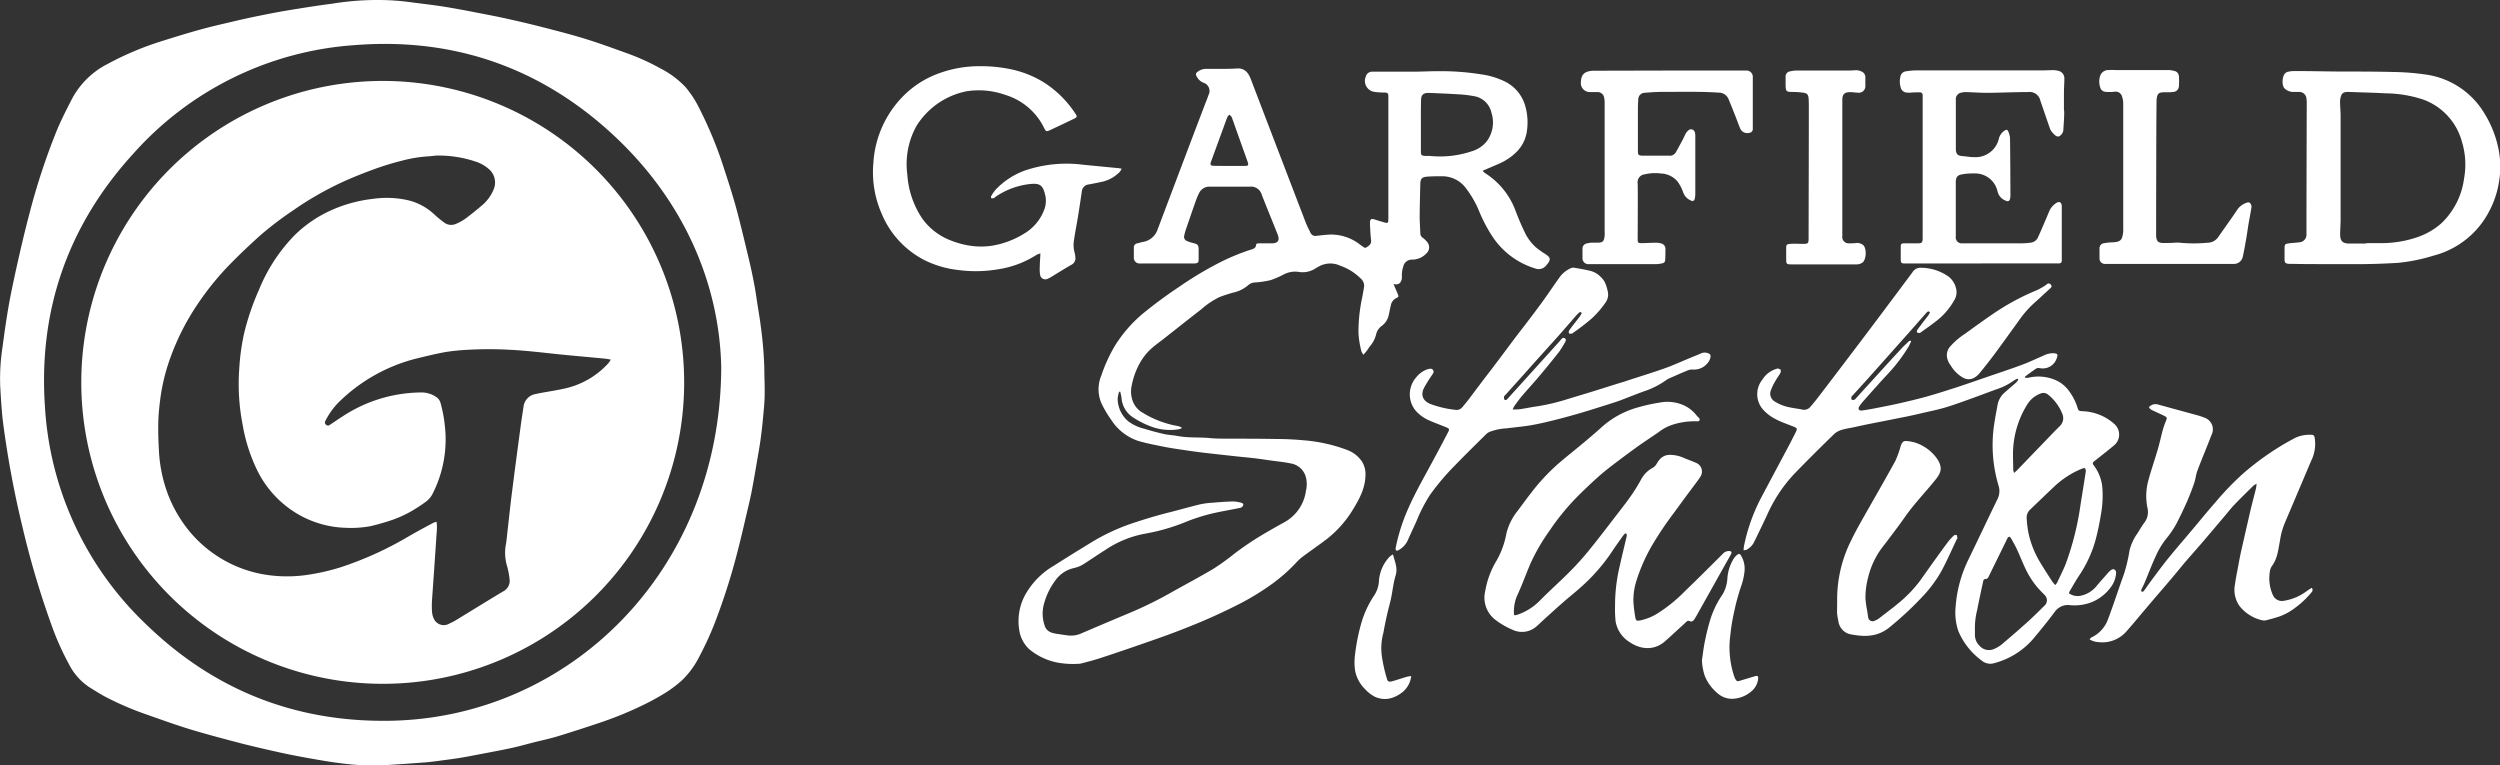<svg id="Layer_1" data-name="Layer 1" xmlns="http://www.w3.org/2000/svg" viewBox="0 0 553.19 169.32"><rect x="0" y="0" width="553.19" height="169.32" fill="#333333" stroke="none"/><defs><style>.cls-1{fill:#fff;}</style></defs><title>garfield-station-1c-wht-horiz</title><path class="cls-1" d="M308.35,62.85l.92,2.15c.27.63.24.71-.38,1a2.18,2.18,0,0,0-1.12,1.54c-.19.75-.32,1.52-.5,2.28a4,4,0,0,1-1.58,2.34A3.14,3.14,0,0,0,304.5,74a6.21,6.21,0,0,1-1.24,2.47c-.31.37-.55.78-.84,1.17s-.42.48-.74.85a3.42,3.42,0,0,1-.43-.75,20.32,20.32,0,0,1-.65-4,35.48,35.48,0,0,1,.81-7.85c.14-.73.27-1.47.39-2.21a2.07,2.07,0,0,0-.65-2,12,12,0,0,0-4.53-2.86,5.21,5.21,0,0,0-4.94.23,7.13,7.13,0,0,0-.62.36,5.15,5.15,0,0,1-3.77.74,5.49,5.49,0,0,0-3.31.62,20.15,20.15,0,0,1-2.8,1.21,20.49,20.49,0,0,1-3.45.52,2.32,2.32,0,0,0-1.53.6,7.39,7.39,0,0,1-3.26,1.63,31.36,31.36,0,0,0-3.08,1,17.72,17.72,0,0,0-4.09,2.75c-2.75,2.12-5.46,4.28-8.19,6.43-1.06.83-2.18,1.6-3.14,2.52a12.91,12.91,0,0,0-2,2.53,16.44,16.44,0,0,0-2,5.25,6.11,6.11,0,0,0,.2,3.52,4.91,4.91,0,0,0,2.16,2.57,22.28,22.28,0,0,0,6.79,2.77c.47.1.94.18,1.4.3a2.92,2.92,0,0,1,.57.33,3.76,3.76,0,0,1-.64.27,12,12,0,0,1-5.51-.35,19.47,19.47,0,0,1-4.68-2.25,5.59,5.59,0,0,1-2.56-4.32c-.07-.46-.18-.91-.28-1.37h-.25a5.93,5.93,0,0,0-.33,1.59,6.65,6.65,0,0,0,2.34,4.95,9.66,9.66,0,0,0,3.55,1.65c1.46.44,2.93.85,4.42,1.18,1,.22,2,.24,3,.43,2.31.45,4.66.23,7,.45,1.34.13,2.69.13,4,.14,3.6,0,7.2,0,10.8.07,2,0,4.08.1,6.1.29a35,35,0,0,1,9.5,2.11,6.83,6.83,0,0,1,3.36,2.6,5.25,5.25,0,0,1,.76,3.09c-.05,2.67-1.24,5-2.57,7.19a24.21,24.21,0,0,1-6.16,7c-1.62,1.23-3.3,2.38-4.93,3.59A10.72,10.72,0,0,0,287,124.3a37.5,37.5,0,0,1-5.43,4.84,57.4,57.4,0,0,1-6.94,4.3,131.05,131.05,0,0,1-12.45,5.6c-2.83,1.14-5.72,2.15-8.6,3.15q-5.13,1.8-10.29,3.49c-1.28.42-2.59.74-3.89,1.09a3.33,3.33,0,0,1-.88.12,18.87,18.87,0,0,1-4.47-.27,13.71,13.71,0,0,1-6.34-3,7.16,7.16,0,0,1-2.1-3.79,12.18,12.18,0,0,1,1.84-9.19,17.07,17.07,0,0,1,5.67-5.42c2.78-1.77,5.58-3.5,8.4-5.22a44.88,44.88,0,0,1,8.43-4c2.94-1,5.91-1.91,8.93-2.66,2.23-.56,4.43-1.2,6.66-1.74a18,18,0,0,1,2.74-.36c1.52-.13,3-.24,4.57-.28a7.67,7.67,0,0,1,1.85.3c.17,0,.42.25.42.38a.9.9,0,0,1-.32.57,1.3,1.3,0,0,1-.58.21c-2.17.44-4.37.8-6.52,1.33a42.91,42.91,0,0,0-4.87,1.56,44.09,44.09,0,0,1-9.28,2.75,23.11,23.11,0,0,0-9,3.65c-1.6,1-3.15,2.08-4.74,3.09a6.73,6.73,0,0,1-2.14.89,6.81,6.81,0,0,0-3.72,2.2,15.21,15.21,0,0,0-2.86,5.45,8.11,8.11,0,0,0,.08,5.13,2.31,2.31,0,0,0,1.45,1.49,8.25,8.25,0,0,0,1.66.35c.71.12,1.42.22,2.13.31a5.57,5.57,0,0,0,2.89-.48q5.2-2.23,10.43-4.42a86.93,86.93,0,0,0,9.36-4.58c3.13-1.77,6.32-3.44,9.41-5.28a50.92,50.92,0,0,0,4.66-3.36A66.9,66.9,0,0,1,279.9,118q2.13-1.25,4.3-2.44a9.34,9.34,0,0,0,4.77-6.93,6.3,6.3,0,0,0,0-3,4.15,4.15,0,0,0-3.39-3.09c-1.43-.3-2.89-.44-4.34-.64-1.24-.18-2.49-.36-3.73-.51s-2.5-.25-3.75-.39l-4.37-.48c-1.22-.14-2.43-.27-3.65-.42q-1.51-.19-3-.41c-1.63-.25-3.26-.46-4.87-.77-2-.41-4.11-.79-6.11-1.39a11.33,11.33,0,0,1-5.89-4.66,24.07,24.07,0,0,1-2.11-3.55,7.83,7.83,0,0,1-.07-6.21,34.14,34.14,0,0,1,3.07-6.69,30,30,0,0,1,6-6.92,98.7,98.7,0,0,1,8.11-6,77.63,77.63,0,0,1,8.61-5.2,47.5,47.5,0,0,1,7.37-3.08c.54-.17,1-.31,1.09-1,0-.34.35-.37.63-.37l1.71,0h1.08c1.43,0,1.87-.65,1.36-1.95-1.18-3-2.39-5.89-3.54-8.85a2.46,2.46,0,0,0-2.61-1.75c-3,0-5.94,0-8.9,0a2.52,2.52,0,0,0-2.37,1.5,13.86,13.86,0,0,0-.76,1.82c-.71,2-1.39,4-2.08,6a13.59,13.59,0,0,0-.41,1.47,1,1,0,0,0,.62,1.25,9.4,9.4,0,0,0,1.45.47c.93.24,1.11.45,1.11,1.43,0,.72,0,1.44,0,2.16s-.2.84-.86.9c-.15,0-.3,0-.45,0H252.69a4.24,4.24,0,0,1-.54,0,1.24,1.24,0,0,1-1.26-1.27c0-.75,0-1.5,0-2.25a.9.9,0,0,1,.8-.94c.38-.08.75-.22,1.13-.29a4.14,4.14,0,0,0,3.34-2.8c.48-1.26,10-26.52,10.94-28.85q.16-.42.3-.85a1.91,1.91,0,0,0-1.18-2.77A3,3,0,0,1,264.83,17c-.31-.59-.27-.81.29-1.2a3,3,0,0,1,1.78-.56c.9,0,1.8,0,2.7,0,1.41,0,2.82,0,4.23-.09a2.56,2.56,0,0,1,2.36,1.2,5.68,5.68,0,0,1,.57,1.12C278.48,22,287.68,46,288.91,49.2c.3.78.69,1.53,1.06,2.28a1.18,1.18,0,0,0,1.32.71c.95-.12,1.9-.22,2.86-.28A10.36,10.36,0,0,1,300.78,54a5.23,5.23,0,0,0,.51.37c.35.18.64.67,1.11.34s1.06-.63,1-1.46c-.15-1.15-.18-2.33-.26-3.49,0-.15,0-.3,0-.45,0-.78.26-1,1-.76s1.26.4,1.89.58c1.17.34,1.18.33,1.18-.93,0-4.29,0-21.81,0-26.27,0-.18,0-.36,0-.54,0-.81-.15-.9-1-.92a13.5,13.5,0,0,1-2-.13,2.44,2.44,0,0,1-2-3.37,1.44,1.44,0,0,1,1.37-1.11c.48,0,1,0,1.44,0,2.61,0,5.22,0,7.83,0,1.92,0,3.83-.13,5.75-.11a56,56,0,0,1,9.13.7,17,17,0,0,1,5.62,1.77,8.63,8.63,0,0,1,4.17,5.3,13,13,0,0,1,.34,5.52,8,8,0,0,1-2.16,4.45,12.39,12.39,0,0,1-4,2.73c-1.17.53-2.35,1-3.62,1.57a2.41,2.41,0,0,0,.44.46,16.71,16.71,0,0,1,6.94,8.68c.61,1.56,1.26,3.11,2,4.61a10.23,10.23,0,0,0,2.43,3.21c.5.43,1.05.79,1.59,1.18.1.07.21.11.31.18,1.29.82,1.57,1.26.3,2.68a2.1,2.1,0,0,1-2.37.62,17.45,17.45,0,0,1-9.62-7.29,33.67,33.67,0,0,1-2.92-5.67,22.14,22.14,0,0,0-2.75-4.73A6.53,6.53,0,0,0,319.19,39c-1.14,0-2.28,0-3.41.09s-1.48.48-1.5,1.6c-.06,2.37-.12,4.73-.14,7.1,0,1.29.1,2.57.14,3.86a1.24,1.24,0,0,0,.59,1,4.94,4.94,0,0,1,1,1,1.79,1.79,0,0,1-.19,2.37,4.37,4.37,0,0,1-3.18,1.43,1.93,1.93,0,0,0-2,1.57,5.75,5.75,0,0,0-.29,2.21,2,2,0,0,1-.15.87C309.79,62.84,309.24,63.06,308.35,62.85Zm6.06-35.06h0q0,.27,0,.54c0,1.74,0,3.48,0,5.22,0,.76.13.88.88.95.36,0,.72,0,1.08,0a22,22,0,0,0,9.21-1,6.73,6.73,0,0,0,3.35-2.16,7,7,0,0,0,1.09-6.4A4.73,4.73,0,0,0,326,21.25a26,26,0,0,0-2.76-.35q-3.59-.22-7.18-.34c-1.11,0-1.6.46-1.61,1.56C314.39,24,314.41,25.9,314.41,27.79Zm-42.34,8.92h0c1.11,0,2.21,0,3.32,0,.87,0,.94-.14.65-1q-1.34-3.76-2.68-7.52c-.27-.76-.52-1.53-.82-2.28-.09-.21-.34-.36-.52-.54a2.31,2.31,0,0,0-.42.52c-.27.66-.51,1.34-.75,2L268,35.69c-.29.8-.16,1,.73,1C269.86,36.72,271,36.71,272.07,36.71Z"/><path class="cls-1" d="M446.42,83.78a4.61,4.61,0,0,0-.76.4,14.32,14.32,0,0,1-4,2c-3.45,1.27-6.89,2.59-10.38,3.73-2.1.69-4.28,1.1-6.44,1.61-1.57.37-3.15.71-4.73,1-2.22.46-4.45.88-6.68,1.33-1.29.26-2.57.55-3.85.82a17.67,17.67,0,0,0-2,.43,4.36,4.36,0,0,0-1.64.86c-3,2.91-5.95,5.84-8.85,8.83a32.67,32.67,0,0,0-6.12,9.26c-.93,2-1.91,4-2.88,6a3.93,3.93,0,0,1-1.65,1.61,2,2,0,0,1-.62.09c0-.42.05-.77.12-1.11a40.31,40.31,0,0,1,3.61-10.23c2-3.78,4-7.51,6-11.27q.93-1.75,1.81-3.52c.39-.78.3-.9-.52-1.23-1.36-.55-2.75-1-4.06-1.71A9.38,9.38,0,0,1,390.48,91a5.15,5.15,0,0,1-.51-7,5.57,5.57,0,0,1,3-2.35c.12,0,.24-.13.34-.11a1.42,1.42,0,0,1,.7.27c.1.11,0,.45,0,.63-.37.65-.82,1.25-1.19,1.91a12.51,12.51,0,0,0-1,2.1,2,2,0,0,0,.84,2.36,9.25,9.25,0,0,0,3.4,1.33c.87.21,1.77.28,2.64.47a1.8,1.8,0,0,0,1.87-.57c.63-.72,1.24-1.47,1.82-2.23q4.26-5.57,8.49-11.16,3.42-4.51,6.81-9.05,2.75-3.67,5.49-7.35a2.05,2.05,0,0,1,1.73-1,10.65,10.65,0,0,1,6.32,2,4.69,4.69,0,0,1,1.69,3.08,3.36,3.36,0,0,1-.52,2.15,15.09,15.09,0,0,1-4.2,4.75c-1,.8-2.08,1.52-3.12,2.28a.65.65,0,0,1-.31.17,1,1,0,0,1-.56-.12c-.08-.06-.06-.36,0-.49.35-.52.74-1,1.12-1.52s1-1.28,1.47-1.93a3.07,3.07,0,0,0,.26-.54c-.38-.33-.6-.08-.79.14-.92,1-1.82,2.07-2.74,3.1L417,79.66l-3.77,4.23L410,87.44c-.1.11-.27.2-.3.33s-.08.51,0,.63a.68.68,0,0,0,.61.06,1.78,1.78,0,0,0,.52-.49l5.69-6.25c1.39-1.53,2.79-3.05,4.2-4.57.53-.57,1.11-1.1,1.67-1.64.09-.09.24-.12.52-.07a11.2,11.2,0,0,1-.57,1.24,36.83,36.83,0,0,1-4.49,5.94c-1.88,2-3.7,4.08-5.54,6.14a9.43,9.43,0,0,0-.92,1.21.76.76,0,0,0-.09.64.71.71,0,0,0,.59.24c.86-.11,1.71-.26,2.56-.42,1.76-.34,3.52-.67,5.27-1.06,2.18-.49,4.37-1,6.53-1.6s4.35-1.31,6.51-2c2.5-.82,5-1.7,7.48-2.55s4.88-1.64,7.29-2.54c1.54-.57,3-1.29,4.54-1.94a4.74,4.74,0,0,1,2.32-.58c1,.09,1,.28.69,1.19a3.25,3.25,0,0,1-3.73,2.11,1.17,1.17,0,0,0-.77.08c-.84.56-1.65,1.17-2.47,1.78,0,0,0,.11-.05.27a4.24,4.24,0,0,0,.75,0,9.5,9.5,0,0,1,6.47.72,7.29,7.29,0,0,1,2.44,2.07A12.42,12.42,0,0,1,459.64,90c.3,1,.33.93,1.34,1a11.07,11.07,0,0,1,6.85,2.8,3.11,3.11,0,0,1-.1,4.8c-1.33,1.11-2.7,2.18-4.07,3.26-.71.56-.74.62-.19,1.35a9.43,9.43,0,0,1,1.75,5,23.26,23.26,0,0,1-.34,5.65,57,57,0,0,1-1.18,5.61,26.91,26.91,0,0,1-3.64,7.89c-.74,1.12-1.4,2.3-2.09,3.46a2.61,2.61,0,0,0-.16.46,3.31,3.31,0,0,0,2.74.51,6.11,6.11,0,0,0,3.42-2.18c.84-1,1.69-1.94,2.54-2.91a3.58,3.58,0,0,1,.45-.43c.26-.2.52-.44.89-.25s.42.54.38.92a5.77,5.77,0,0,1-1.26,3.12,9.74,9.74,0,0,1-4.32,3.26,10.49,10.49,0,0,1-4.59.59,3.54,3.54,0,0,0-3.42,1.52c-1.49,2-3,3.85-4.59,5.76a17.14,17.14,0,0,1-8.74,5.54,2.94,2.94,0,0,1-2.73-.5,15.74,15.74,0,0,1-5.22-6.52,12.7,12.7,0,0,1-.63-5.41,28.36,28.36,0,0,1,2.85-10.52c2.15-4.42,4.24-8.87,6.39-13.29a3.94,3.94,0,0,0,.27-3,31.13,31.13,0,0,1-1-13.44c.22-1.54.52-3.07.8-4.6a4.81,4.81,0,0,1,1.67-2.7c.78-.71,1.59-1.37,2.37-2.07a5.28,5.28,0,0,0,.53-.64ZM437,139.26c0,.39,0,.78,0,1.17a3.41,3.41,0,0,0,1.12,2.56,2.73,2.73,0,0,0,2.89.7,7,7,0,0,0,2.28-1.4c1.8-1.53,3.59-3.07,5.35-4.66,1.27-1.14,2.47-2.35,3.69-3.55a1.61,1.61,0,0,0,.06-2.46c-.1-.11-.2-.22-.31-.32a18.4,18.4,0,0,1-3.85-5.38c-.67-1.37-1.21-2.8-1.85-4.19-.4-.87-.87-1.71-1.35-2.54-.34-.58-.61-.54-.92.08l-.07.17q-2,4.07-4,8.15c-.14.29-.3.52-.65.53a.52.52,0,0,0-.55.48c-.12.58-.26,1.16-.38,1.74-.32,1.52-.65,3-.94,4.57A16.2,16.2,0,0,0,437,139.26Zm17.77-9.78a4.29,4.29,0,0,0,.42-.56c.65-1.38,1.35-2.75,1.91-4.16a63.18,63.18,0,0,0,3.29-13.22q.58-3.55,1.13-7.1a1.2,1.2,0,0,0-.14-.81c-.07-.1-.5,0-.72.09a19.55,19.55,0,0,0-6,3.85c-1.84,1.72-3.64,3.47-5.46,5.21a2.41,2.41,0,0,0-.74,2,24.5,24.5,0,0,0,.38,3.12,21.2,21.2,0,0,0,2.43,6.26c.9,1.52,1.87,3,2.82,4.48A7.52,7.52,0,0,0,454.81,129.48Zm-9.13-24.8c.35-.32.57-.5.77-.71l7.92-8.22c.48-.5,1-1,1.46-1.47a2.41,2.41,0,0,0,.54-2.73,10.26,10.26,0,0,0-3.12-4.21,1.59,1.59,0,0,0-1.68-.26,5.8,5.8,0,0,0-2.89,2.33A20.85,20.85,0,0,0,445.48,99c-.12,1.64,0,3.29,0,4.94A3.52,3.52,0,0,0,445.68,104.68Z"/><path class="cls-1" d="M359.66,118a4.84,4.84,0,0,0-.51.53c-.81,1.15-1.64,2.29-2.41,3.46a40.76,40.76,0,0,1-7,8c-1.25,1.12-2.57,2.16-3.83,3.26-1.42,1.24-2.81,2.52-4.21,3.78-.51.46-1,.95-1.52,1.4a4.85,4.85,0,0,1-5.58.88,17,17,0,0,1-3.79-2.22,6.18,6.18,0,0,1-2.15-6.37,19.23,19.23,0,0,1,2.55-6.77,18.89,18.89,0,0,0,2.12-5.9,12.78,12.78,0,0,1,2.48-5c1-1.34,2-2.72,3-4a44.86,44.86,0,0,1,5.86-6.32c1.85-1.61,3.79-3.13,5.67-4.7,1.29-1.08,2.57-2.16,3.82-3.28a19.94,19.94,0,0,1,8.15-4.57,39,39,0,0,1,4.9-1.09,8.94,8.94,0,0,1,5.37.59,7.63,7.63,0,0,1,2.85,2.27c.15.22.39.37.56.58s.18.62-.26.69a2,2,0,0,1-.45,0,16.14,16.14,0,0,0-5,.7A10,10,0,0,0,367,95.64c-1.58,1.08-3.19,2.13-4.74,3.24s-3.32,2.44-5,3.7c-1.21.93-2.42,1.87-3.55,2.88-1.56,1.4-3.09,2.83-4.57,4.32-1.16,1.17-2.26,2.39-3.31,3.67s-2,2.56-2.89,3.89a43.16,43.16,0,0,0-4.36,7.53c-1,2.4-1.9,4.86-3,7.22a9,9,0,0,0-.58,3.68.4.4,0,0,0,0,.17,2,2,0,0,0,.16.22,5.83,5.83,0,0,0,.62-.14,12.65,12.65,0,0,0,5.09-3.26c2.09-2.11,4.31-4.08,6.4-6.18a62.39,62.39,0,0,0,4.22-4.66c2.34-2.88,4.58-5.84,6.85-8.78.91-1.18,1.83-2.37,2.68-3.6a35.77,35.77,0,0,0,2.11-3.44,6.26,6.26,0,0,1,2.48-2.53,2.36,2.36,0,0,0,1-1A3.48,3.48,0,0,1,367,102a2.91,2.91,0,0,1,2.49-1.35,7.55,7.55,0,0,1,3,.63c.93.42,1.9.72,2.83,1.15a2.06,2.06,0,0,1,.92,3.07c-.25.41-.54.8-.82,1.18l-2.24,3-2.85,3.89a76.27,76.27,0,0,0-4.88,7.3,38.83,38.83,0,0,0-3.32,7.55,14,14,0,0,0-.68,5,31.4,31.4,0,0,0,.41,3.2c.11.7.28.8,1,.68a11.84,11.84,0,0,0,4-1.62,33.5,33.5,0,0,0,5.92-4.81c2.83-2.72,5.6-5.5,8.39-8.27a1.83,1.83,0,0,1,1.41-.67c.54,0,.69.27.42.76-.55,1-1.13,2-1.69,3l-5.93,10.59c-.15.26-.31.51-.47.77s-.55.64-1,.4-.72.1-1,.37l-4,3.66-.34.29c-2.42,2.24-5.44,2-7.87.38a6.75,6.75,0,0,1-3.21-4.68,25.76,25.76,0,0,1-.12-3.32,37.93,37.93,0,0,1,1.08-9.08c.47-2.13,1-4.26,1.49-6.39a2.32,2.32,0,0,0,0-.51Z"/><path class="cls-1" d="M511.54,130.07a.72.72,0,0,1-.06,1,19.94,19.94,0,0,1-3.43,3.28,12.89,12.89,0,0,1-3.5,2c-1,.35-2.06.63-3.1.9a1.89,1.89,0,0,1-.89,0,8.92,8.92,0,0,1-5-3.14,6.24,6.24,0,0,1-1-4.88c.13-1,.33-2,.52-3,.26-1.38.5-2.77.8-4.14q1-4.39,2-8.76c.41-1.75.88-3.49,1.31-5.23.07-.28.08-.57.14-1.07a4.9,4.9,0,0,0-.73.46c-1.38,1.37-2.78,2.73-4.13,4.13-.79.82-1.48,1.72-2.22,2.59-1.43,1.69-2.86,3.39-4.3,5.08s-2.91,3.34-4.35,5c-.91,1.07-1.79,2.18-2.7,3.25-1.26,1.49-2.53,3-3.8,4.44l-2.44,2.88c-1.38,1.62-2.72,3.27-4.14,4.86a7.08,7.08,0,0,1-6.32,2.35,4,4,0,0,1-1.82-.59c.17-.2.26-.37.4-.43a7.09,7.09,0,0,0,3.7-4.1c1.23-3.25,2.28-6.56,3.47-9.83a33.55,33.55,0,0,0,1.26-5.32,11.06,11.06,0,0,1,1.77-3.8c.52-.84,1-1.68,1.62-2.49a3.87,3.87,0,0,0,.57-3.17,13,13,0,0,1,.24-6.14c.63-2.31,1.42-4.58,2.09-6.88.39-1.35.68-2.73,1.05-4.09a18.06,18.06,0,0,1,.73-2.11c.26-.62.27-.75-.33-1.07s-1.36-.63-2-.95-1.13-.4-1.44-1a1.92,1.92,0,0,1,1.94-.61L486,91.83a15,15,0,0,1,1.79.59,2.72,2.72,0,0,1,1.56,3.83c-1,2.63-2.11,5.22-3.1,7.85-.34.89-.42,1.87-.72,2.77-.46,1.36-1,2.71-1.54,4-.78,1.75-1.6,3.49-2.49,5.18a22,22,0,0,1-2.35,3.38A18.14,18.14,0,0,0,477,123.1c-.87,1.87-1.6,3.81-2.39,5.72-.17.41-.38.81-.57,1.22a2.66,2.66,0,0,0-.23.48,1.18,1.18,0,0,0,.05.41c.16,0,.39,0,.47-.1.39-.49.72-1,1.09-1.53,1.08-1.47,2.16-2.94,3.28-4.39.91-1.18,1.87-2.34,2.83-3.48,1.48-1.77,3-3.52,4.46-5.28s2.76-3.32,4.18-4.95a65.75,65.75,0,0,1,6.1-6.35,61.25,61.25,0,0,1,8.15-6c1.14-.71,2.33-1.36,3.53-2a7.72,7.72,0,0,1,3.58-.64c.45,0,.57.27.66.69a8.42,8.42,0,0,1-.78,5.06c-2,4.72-4,9.43-6,14.15a16.86,16.86,0,0,0-.88,3.36c-.39,2-.53,4.1-1.85,5.84a3,3,0,0,0-.44,1.35,9,9,0,0,0,.73,5.09,2.17,2.17,0,0,0,2.39,1.19,11.35,11.35,0,0,0,5.22-2.26C510.87,130.47,511.19,130.28,511.54,130.07Z"/><path class="cls-1" d="M248.19,37.32a3.34,3.34,0,0,1-.41.71,7.91,7.91,0,0,1-3.68,2.14c-1.05.23-2.1.44-3.16.64a1.7,1.7,0,0,0-1.56,1.58c-.29,1.95-.58,3.9-.9,5.85-.26,1.59-.59,3.17-.81,4.77a6.31,6.31,0,0,0,.13,2.94,4.61,4.61,0,0,1,.14.88,1.62,1.62,0,0,1-.9,1.78c-1.56.89-3.07,1.85-4.61,2.78a4.14,4.14,0,0,1-.56.28,1.17,1.17,0,0,1-1.72-.86,8.16,8.16,0,0,1-.07-1.78c0-.92.09-1.84.14-2.95a4.31,4.31,0,0,0-.84.3,21.74,21.74,0,0,1-8.6,3.22,29.34,29.34,0,0,1-8.95.12,22.15,22.15,0,0,1-7.29-2.17A20.31,20.31,0,0,1,195,47.06a22.7,22.7,0,0,1-1.75-10.91,23,23,0,0,1,7-15.27,21.17,21.17,0,0,1,7.26-4.56,26.09,26.09,0,0,1,8.86-1.67,33,33,0,0,1,7,.61,22.82,22.82,0,0,1,7.88,3.14,23.49,23.49,0,0,1,6.72,6.76c.41.59.37.79-.28,1.1q-2.67,1.29-5.36,2.54c-.79.37-.9.31-1.3-.5A14.08,14.08,0,0,0,222.45,21a17.43,17.43,0,0,0-8.59-.8,17,17,0,0,0-11,7.56A17,17,0,0,0,201,32.66a17.62,17.62,0,0,0-.23,6A19.72,19.72,0,0,0,204,48.25a13.71,13.71,0,0,0,6,4.8,19.16,19.16,0,0,0,5.1,1.38,16,16,0,0,0,4.65-.1,19.45,19.45,0,0,0,6.91-2.66,10.35,10.35,0,0,0,4.5-5.54,5.47,5.47,0,0,0,.06-3.19c-.49-2-1.2-2.41-3.2-2.23a16.7,16.7,0,0,0-7.83,2.91c-.1.07-.18.2-.28.22a1,1,0,0,1-.56,0c-.08,0-.1-.35,0-.47a7.57,7.57,0,0,1,.9-1.33,16.62,16.62,0,0,1,6.63-4.34,28.69,28.69,0,0,1,12.86-1.24l7.33.71C247.38,37.18,247.72,37.25,248.19,37.32Z"/><path class="cls-1" d="M510.43,22.88a6.42,6.42,0,0,0-.06-1,1.58,1.58,0,0,0-1.68-1.53c-.42,0-.84,0-1.26,0a2.88,2.88,0,0,1-1.88-.75c-.76-.71-.52-2.9.14-3.42a1.53,1.53,0,0,1,.63-.31,6.74,6.74,0,0,1,1.33-.15c3.33,0,6.65.08,10,.11,4,0,8,0,12,.1a54.76,54.76,0,0,1,7,.55,18,18,0,0,1,13.08,8.59,23.84,23.84,0,0,1,3.09,7.72,19.69,19.69,0,0,1,.17,7.32,20.67,20.67,0,0,1-2.18,6.62,19.31,19.31,0,0,1-12.35,9.84,39.15,39.15,0,0,1-7.81,1.59q-3.72.23-7.45.28c-3.12,0-6.24,0-9.35,0-2.28,0-4.56,0-6.83-.06a4.61,4.61,0,0,1-.63,0c-.73-.11-.86-.25-.87-1s0-1.68,0-2.52.19-.89.9-1,1.55-.13,2.32-.24a1.68,1.68,0,0,0,1.63-1.71C510.35,51.48,510.42,23.89,510.43,22.88Zm13.22,31v-.08c1.14,0,2.28,0,3.41,0a24.45,24.45,0,0,0,8.1-1.41,15.65,15.65,0,0,0,5.08-3,16.66,16.66,0,0,0,5-9.9,17.16,17.16,0,0,0-.44-8A13.72,13.72,0,0,0,536.11,22a27.45,27.45,0,0,0-8.21-1.35c-2.66-.15-5.33-.2-8-.3-1.43-.05-1.86.19-2.09,1.81a3.57,3.57,0,0,0,0,.63c0,.93.11,1.85.11,2.78q0,7.05,0,14.1c0,3,0,5.93,0,8.9,0,1.11-.1,2.21-.1,3.32,0,1.43.55,2,2,2Z"/><path class="cls-1" d="M438.43,58.3h-17c-.69,0-.82-.16-.84-.87q0-1.39,0-2.79c0-.67.13-.79.8-.8,1,0,1.92,0,2.88,0s1.17-.08,1.17-1.2c0-3,0-23.66,0-31,0-.18,0-.36,0-.54a.61.61,0,0,0-.67-.67c-.6,0-1.2,0-1.79.06a7.53,7.53,0,0,1-1,0,1.49,1.49,0,0,1-1.43-1.26,4.47,4.47,0,0,1-.05-2.22,1.43,1.43,0,0,1,1.17-1.22,17.25,17.25,0,0,1,2.13-.21c.78,0,1.56,0,2.34,0h25.55c.9,0,1.8-.06,2.7-.06a4.91,4.91,0,0,1,1.06.15,1.69,1.69,0,0,1,1.34,1.78c0,1-.08,2-.09,3,0,1.23,0,2.45,0,3.68,0,.24.07.48.06.72,0,1.23-.1,2.45-.18,3.68a1.79,1.79,0,0,1-.94,1.63c-.57.22-1.08-.4-1.49-.82a3.06,3.06,0,0,1-.61-1.08c-.7-2-1.36-4-2.05-5.95a2.43,2.43,0,0,0-2.74-1.94c-3,0-6,.15-9,.17-1.55,0-3.11-.12-4.66-.16a4.13,4.13,0,0,0-1.07.11,1.47,1.47,0,0,0-1.24,1.62q0,2.34,0,4.68,0,3.06,0,6.12c0,1.16.37,1.56,1.52,1.64.83.06,1.67.23,2.5.22a5.3,5.3,0,0,0,5.53-4.21,3,3,0,0,1,1.34-1.72c.28-.19.55-.14.67.16a4.75,4.75,0,0,1,.43,1.53c.06,4.17.07,8.33.09,12.5a3.69,3.69,0,0,1-.1,1c-.12.45-.42.6-.82.42a2.89,2.89,0,0,1-1.91-2,5.08,5.08,0,0,0-5.23-4.07,12.86,12.86,0,0,0-2.76.22c-.94.17-1.27.71-1.27,1.68q0,6,0,12.06a1.3,1.3,0,0,0,1.4,1.5c1.08,0,2.16,0,3.24,0,3.3,0,6.6,0,9.9,0a15.68,15.68,0,0,0,2.15-.16A2,2,0,0,0,451,52.41c.47-1,.89-2,1.32-3s.78-1.82,1.15-2.73A4.06,4.06,0,0,1,455,44.93c.65-.45,1.17-.18,1.22.62,0,.51,0,1,0,1.53q0,4.95,0,9.9,0,.36,0,.72a.54.54,0,0,1-.55.58c-.3,0-.6,0-.9,0H438.43Z"/><path class="cls-1" d="M349.67,69a6.37,6.37,0,0,0-.69.59c-1.49,1.69-2.95,3.4-4.44,5.07-2.34,2.61-4.7,5.2-7,7.8l-4.39,4.88c-.12.13-.3.26-.33.42a.89.89,0,0,0,.07.64c.18.24.44.12.62-.07.45-.48.89-1,1.33-1.47l10.13-11.2c.18-.2.35-.41.52-.62s.46-.4.78-.17.24.51.07.8a22.41,22.41,0,0,1-1.37,2.21c-1.44,1.83-2.92,3.64-4.42,5.42-1.18,1.4-2.42,2.74-3.61,4.13-.66.77-1.26,1.6-1.86,2.42a5,5,0,0,0-.36.76c.76,0,1.4,0,2-.13,1-.14,2.05-.38,3.09-.52a45.26,45.26,0,0,0,7.15-1.68c2-.61,4.07-1.22,6.09-1.85s4.27-1.36,6.41-2c3-1,5.94-1.88,8.87-2.92,1.92-.68,3.77-1.53,5.65-2.31.86-.35,1.72-.69,2.57-1.07a2.06,2.06,0,0,1,1.73.19.6.6,0,0,1,.23.51,2.42,2.42,0,0,1-.31,1,3.85,3.85,0,0,1-3.6,1.94,2.61,2.61,0,0,0-1.13.18c-1.39.57-2.75,1.18-4.12,1.78a3.37,3.37,0,0,0-.7.41,18.23,18.23,0,0,1-5,2.49c-1.74.65-3.47,1.33-5.21,2-1.27.45-2.56.85-3.84,1.25-1.68.53-3.36,1.07-5.06,1.56-1.93.56-3.86,1.09-5.8,1.57-1.65.41-3.32.8-5,1.09s-3.5.44-5.25.67a12.66,12.66,0,0,0-3.85.78,2.93,2.93,0,0,0-.81.54c-2.32,2.3-4.66,4.59-6.93,6.94a53.74,53.74,0,0,0-5.45,6.44,34.31,34.31,0,0,0-3,5.81c-.66,1.48-1.36,2.94-2,4.4a4.7,4.7,0,0,1-2.32,2.21c-.44-.2-.33-.51-.27-.8a41.09,41.09,0,0,1,2.7-8.46c1.31-3,2.9-5.86,4.46-8.73s3-5.55,4.44-8.33c.3-.56.22-.75-.41-1-1.27-.53-2.58-1-3.83-1.55a8.36,8.36,0,0,1-3.08-2.28,5.72,5.72,0,0,1,.26-7.28,5.46,5.46,0,0,1,2.21-1.65,3.46,3.46,0,0,1,.34-.12c.41-.09.85-.24,1.15.2s0,.71-.2,1.06a29.54,29.54,0,0,0-1.8,2.89c-.87,1.73-.09,3,1.57,3.61a22.7,22.7,0,0,0,5.32,1.23,1.63,1.63,0,0,0,1.54-.52c.69-.82,1.38-1.65,2-2.51,1.51-2,3-4,4.51-5.94,1.68-2.22,3.35-4.45,5-6.67,1.12-1.48,2.27-2.94,3.39-4.42s2.13-2.82,3.16-4.25c1.15-1.61,2.25-3.25,3.4-4.86a6.18,6.18,0,0,1,2.51-2.13,1.45,1.45,0,0,1,.77-.15c1.12.19,2.24.38,3.35.64a4.81,4.81,0,0,1,2.5,1.33,4.89,4.89,0,0,1,1,1.26,10.62,10.62,0,0,1,.68,2.22,3,3,0,0,1-.56,2.3,20.5,20.5,0,0,1-3.05,3.51,46.81,46.81,0,0,1-4.05,3.12,1,1,0,0,1-.38.23c-.19,0-.5,0-.56-.05a.7.7,0,0,1,0-.63c.4-.6.85-1.16,1.29-1.73s.74-.94,1.1-1.43a7.54,7.54,0,0,0,.42-.73Z"/><path class="cls-1" d="M369.44,15.61H386c.15,0,.3,0,.45,0a1.38,1.38,0,0,1,1.4,1.45q0,5.67,0,11.34a.87.87,0,0,1-.8,1,1.7,1.7,0,0,1-2-1c-.43-1-.75-2-1.14-2.93-.46-1.17-.92-2.34-1.41-3.5a2.32,2.32,0,0,0-2.17-1.47c-4.19-.28-8.39-.16-12.58-.17-1.26,0-2.51.1-3.77.2a1.46,1.46,0,0,0-1.47,1.5c-.05.69-.08,1.38-.08,2.06,0,2.94,0,5.88,0,8.82,0,.18,0,.36,0,.54,0,.82.13.94.93,1H364c1.77,0,3.54,0,5.31,0a1.54,1.54,0,0,0,1.52-.75c.51-.91,1-1.84,1.5-2.76.21-.4.39-.81.59-1.21a2,2,0,0,1,.22-.39c.33-.4.71-.85,1.26-.7s.71.7.73,1.23c0,.9,0,1.8,0,2.7q0,5.13,0,10.26A4.72,4.72,0,0,1,375,44a.52.52,0,0,1-.83.37,3,3,0,0,1-1.7-1.73,8.91,8.91,0,0,0-1.26-2.46,5,5,0,0,0-3.7-1.79,9.73,9.73,0,0,0-3.58.19,1.75,1.75,0,0,0-1.55,2.05c.06,2.22,0,10.43,0,12.31,0,.72.09.86.81.86,1,0,2-.08,3-.09a4.86,4.86,0,0,1,1.33.14,1.23,1.23,0,0,1,1,1.33c0,.78,0,1.56-.06,2.33a.69.69,0,0,1-.54.73,6,6,0,0,1-1.32.2q-7.33,0-14.67,0a3.34,3.34,0,0,1-.63,0,1.28,1.28,0,0,1-1.13-1.3c0-.69,0-1.38,0-2.07A1.14,1.14,0,0,1,351,53.9a4.94,4.94,0,0,1,1.14-.2c.42,0,.84,0,1.26,0,1.26,0,1.52-.27,1.67-1.5a8.53,8.53,0,0,0,0-1q0-14.17,0-28.34a5.55,5.55,0,0,0-.11-1.25,1.47,1.47,0,0,0-1.46-1.24c-.51,0-1,0-1.53,0a2,2,0,0,1-2.15-2.3c.07-1.57.78-2.26,2.53-2.42.27,0,.54,0,.81,0Z"/><path class="cls-1" d="M477.1,52c0,.09,0,.18,0,.27.1,1.08.43,1.46,1.5,1.5.87,0,1.73,0,2.6-.06a7.33,7.33,0,0,1,1.17,0,32.09,32.09,0,0,0,6.1,0,2.86,2.86,0,0,0,2.27-1.12c1-1.41,2-2.84,3-4.26.5-.71,1-1.44,1.47-2.15a4.27,4.27,0,0,1,2.07-1.37c.52-.21,1,.44.91,1.1-.08.5-.17,1-.26,1.5-.16.91-.34,1.82-.48,2.73S497.19,52,497,53c-.22,1.29-.45,2.59-.74,3.87a2,2,0,0,1-1.88,1.53c-.51,0-1,0-1.53,0H466.51c-.24,0-.48,0-.72,0a1.19,1.19,0,0,1-1.22-1.19c0-.75,0-1.5,0-2.24a1.11,1.11,0,0,1,1-1.15,11.9,11.9,0,0,1,1.87-.2c2-.06,2.16-.7,2.38-2.35a5,5,0,0,0,0-.63q0-13.9,0-27.8a4.91,4.91,0,0,0-.29-1.56,1.43,1.43,0,0,0-1.48-1c-.3,0-.59.08-.89.08a9.21,9.21,0,0,1-1.42-.06,1.27,1.27,0,0,1-1-.93,4,4,0,0,1,0-2.65,1.9,1.9,0,0,1,1.84-1.22,14.9,14.9,0,0,1,1.53,0c3.9,0,7.8,0,11.7,0a5.17,5.17,0,0,1,1.32.2,1.23,1.23,0,0,1,1,1.07,13.8,13.8,0,0,1,0,2.41,1.31,1.31,0,0,1-1.2,1.16,11.44,11.44,0,0,1-1.61.08c-.21,0-.42,0-.63,0-1,.05-1.27.3-1.44,1.26a6.42,6.42,0,0,0-.06,1.07C477.12,27.61,477.1,47.11,477.1,52Z"/><path class="cls-1" d="M406.52,133a29,29,0,0,1,3.07-13.36c1.16-2.43,2.54-4.76,3.86-7.11,2-3.5,4-7,5.92-10.49a21,21,0,0,0,1.19-3.29c.38-1.12.72-1.29,1.86-1.1a8,8,0,0,1,3,1,9.41,9.41,0,0,1,3.31,3c1.12,1.83.84,2.88-.44,4.48-2.23,2.78-4.73,5.33-6.77,8.26-1.21,1.74-2.51,3.42-3.78,5.13-.57.77-1.19,1.5-1.73,2.29a18.15,18.15,0,0,0-2.72,6.3,17.12,17.12,0,0,0-.51,4.34,23.9,23.9,0,0,0,.46,3.09c0,.29.07.59.13.89a1,1,0,0,0,1.51.9,4.14,4.14,0,0,0,1.08-.63c1.26-1,2.53-1.92,3.75-2.93a28.72,28.72,0,0,0,5.14-5.25c2-2.82,4-5.65,6.08-8.46a12.63,12.63,0,0,1,1.38-1.54.67.67,0,0,1,.62-.13c.14.09.14.4.18.62s-.05.17-.09.25c-1.15,2.41-2.21,4.86-3.48,7.2a28.64,28.64,0,0,1-3.88,5.28,73.9,73.9,0,0,1-7.4,6.94c-2.43,2.07-5.15,2.31-8.1,1.79a6.52,6.52,0,0,1-1.22-.26,3.48,3.48,0,0,1-2.17-2.87,13.57,13.57,0,0,1-.27-1.68C406.49,134.69,406.52,133.82,406.52,133Z"/><path class="cls-1" d="M400.25,23.86c0-.69,0-1.38-.05-2.07s-.22-1.1-1-1.25a16.22,16.22,0,0,0-2.5-.19c-1.45,0-1.56-.12-1.59-1.6,0-.57,0-1.14,0-1.71a1.15,1.15,0,0,1,1-1.25,6.7,6.7,0,0,1,1.42-.18c3.6,0,7.2,0,10.8,0,.69,0,1.38,0,2.07-.06a2.87,2.87,0,0,1,1.57.3,1.36,1.36,0,0,1,.79,1.22c0,.66,0,1.32,0,2a1.44,1.44,0,0,1-1.7,1.43c-.57,0-1.13-.12-1.7-.11-1.23,0-1.69.49-1.7,1.7,0,1.71,0,21.8,0,30.14a1.4,1.4,0,0,0,1.51,1.61,10.61,10.61,0,0,0,1.43-.05,2.14,2.14,0,0,1,1.68.44c.81.72.71,3.21-.15,3.86a2.26,2.26,0,0,1-1.44.41c-2.31,0-4.62,0-6.93,0H396.4c-1.06,0-1.15-.09-1.16-1.11,0-.81,0-1.62,0-2.43s.11-.94.93-1,1.92,0,2.88,0,1.15-.1,1.15-1.12C400.2,50,400.26,28.36,400.25,23.86Z"/><path class="cls-1" d="M312.27,149.61a5.39,5.39,0,0,1-1.95,3.56c-1.85,1.42-3.89,2-6.11,1a8,8,0,0,1-2.17-1.7,7.71,7.71,0,0,1-2.2-4.15,12.81,12.81,0,0,1,0-3.49,43.7,43.7,0,0,1,1.31-6.68,21.85,21.85,0,0,1,2.84-6.27,6.46,6.46,0,0,0,1.14-3.35,8.59,8.59,0,0,1,2.39-5.37,4,4,0,0,1,.71-.48c.42,1.63,1.09,3,.59,4.65s-.66,3.32-1,5c-.24,1.14-.57,2.25-.83,3.39-.23,1-.42,1.92-.62,2.89-.13.61-.19,1.24-.37,1.84a12.89,12.89,0,0,0-.19,5,33.67,33.67,0,0,0,1.13,4.88c.12.48.5.6,1.1.42,1.09-.31,2.17-.66,3.26-1A6.21,6.21,0,0,1,312.27,149.61Z"/><path class="cls-1" d="M376.6,146.1c.18-1.22.34-2.62.61-4,.31-1.55.68-3.1,1.12-4.62a20.44,20.44,0,0,1,2.8-5.9,7.67,7.67,0,0,0,1.09-3.48,9.53,9.53,0,0,1,1.46-4.56,3.61,3.61,0,0,1,.73-.78c.39-.29.62-.23.87.22a5.71,5.71,0,0,1,.74,3.46,14.46,14.46,0,0,1-.73,3.22,47.91,47.91,0,0,0-1.56,5.7,42.1,42.1,0,0,0-.85,5.2,20.24,20.24,0,0,0,.82,9,5.08,5.08,0,0,0,.24.58c.33.64.46.68,1.13.47q1.67-.51,3.34-1c.48-.14.68,0,.63.55a4.2,4.2,0,0,1-1.61,2.91,6.77,6.77,0,0,1-3.77,1.54,4.75,4.75,0,0,1-3.44-1.07,9.79,9.79,0,0,1-3-4A12.49,12.49,0,0,1,376.6,146.1Z"/><path class="cls-1" d="M430.79,78.59a2.92,2.92,0,0,1,.67-1.84,15.92,15.92,0,0,1,3.32-2.87c2-1.46,4-2.9,6-4.27a53.07,53.07,0,0,1,10-5.43,13.22,13.22,0,0,0,1.86-1.07c.15-.09.27-.24.43-.32.33-.17.58,0,.78.25s.12.48-.11.7C452.5,64.87,451.3,66,450,67.16A23.28,23.28,0,0,0,446.68,71l-2.83,3.92c-.95,1.3-1.88,2.61-2.85,3.89s-2,2.6-3.06,3.87a4,4,0,0,1-1,.85,2.45,2.45,0,0,1-2.4.13,7.42,7.42,0,0,1-2.92-2.84A3.81,3.81,0,0,1,430.79,78.59Z"/><path class="cls-1" d="M83.34,0a53.57,53.57,0,0,1,8.11.57c2.35.3,4.7.57,7,.94,2.54.41,5.07.9,7.6,1.39,2,.39,4.06.78,6.08,1.23,2.54.57,5.08,1.15,7.6,1.8,3.3.85,6.62,1.69,9.88,2.7s6.24,2.12,9.34,3.23a49.54,49.54,0,0,1,7.19,3.28,20.18,20.18,0,0,1,5.59,4.18,23.61,23.61,0,0,1,3.14,4.91,88,88,0,0,1,5.32,13c1.07,3.27,2.13,6.55,3,9.87s1.74,7,2.57,10.46q.62,2.62,1.12,5.27c.28,1.44.48,2.89.7,4.34s.53,3.19.73,4.79a89.3,89.3,0,0,1,.81,9.3c0,2,.12,4,.08,5.93,0,1.76-.2,3.53-.36,5.29s-.35,3.39-.59,5.08-.6,3.66-.91,5.49-.61,3.54-.94,5.3c-.22,1.15-.47,2.29-.74,3.42-.87,3.67-1.68,7.35-2.65,11a141.19,141.19,0,0,1-4.27,13.54,69.8,69.8,0,0,1-3.9,8.79,19.67,19.67,0,0,1-3.8,5.31,26.27,26.27,0,0,1-3.78,2.88,55.2,55.2,0,0,1-5.21,2.84,79.33,79.33,0,0,1-9.32,3.79q-4.63,1.56-9.31,3c-1.63.49-3.3.86-5,1.27-1.85.47-3.69,1-5.55,1.39-2.22.48-4.45.88-6.68,1.31-1.47.28-2.93.57-4.4.81-1.63.26-3.26.46-4.89.68-.95.12-1.9.25-2.85.32q-4.53.34-9.06.63a52.4,52.4,0,0,1-9.24-.4c-2.29-.26-4.56-.66-6.83-1.06s-4.48-.82-6.7-1.3c-2.86-.63-5.72-1.29-8.55-2-3.82-1-7.65-2-11.43-3.14-3.3-1-6.54-2.18-9.79-3.32a67.85,67.85,0,0,1-9.08-3.9c-1.27-.67-2.48-1.46-3.7-2.21a13.28,13.28,0,0,1-4.44-5.09,59.57,59.57,0,0,1-3.87-8.71,195.3,195.3,0,0,1-6.4-21.64A217.83,217.83,0,0,1,.76,94.14c-.38-2.79-.53-5.61-.7-8.42a45.51,45.51,0,0,1,.49-8.87c.4-3,.82-6,1.34-9S3,62.22,3.6,59.41c.88-3.89,1.76-7.77,2.78-11.62a147.29,147.29,0,0,1,6.34-19.29c1-2.32,2.14-4.56,3.3-6.79a18.35,18.35,0,0,1,7.83-7.58A67.55,67.55,0,0,1,36.11,9c2.71-.85,5.44-1.69,8.18-2.45,2.34-.65,4.7-1.18,7.06-1.74,2-.47,4-.92,6-1.32,2.26-.46,4.52-.9,6.8-1.27,3.1-.51,6.21-1,9.33-1.4A61.67,61.67,0,0,1,83.34,0Zm76.25,81.15c-.41-18.36-8.26-37-24.35-51.71S100,8.23,78.27,10A72.14,72.14,0,0,0,29.42,34.09C15.1,49.81,8.52,68.52,9.93,89.75a72.32,72.32,0,0,0,22.4,48.4c15,14.55,33,21.67,53.9,21.34C126.11,158.85,159.51,126.15,159.59,81.17Z"/><path class="cls-1" d="M84.58,151.31a66.7,66.7,0,1,1,66.79-65.17A66.65,66.65,0,0,1,84.58,151.31Zm50.59-71.74c-.54-.09-.91-.17-1.28-.21l-8.68-.81c-4.12-.39-8.21-.95-12.35-1.15a83,83,0,0,0-9.34,0,44.38,44.38,0,0,0-5,.51c-2.17.39-4.32.93-6.47,1.45a37.49,37.49,0,0,0-17.22,9.77A16.35,16.35,0,0,0,72,93.13a.62.62,0,0,0,.11.82A.63.63,0,0,0,73,94l.3-.2c.85-.56,1.69-1.15,2.55-1.69a32.07,32.07,0,0,1,17.49-5.27A5.72,5.72,0,0,1,96.6,87.9a2.24,2.24,0,0,1,.89,1.3,29.79,29.79,0,0,1,.94,5,26.46,26.46,0,0,1-2.64,14.93A5,5,0,0,1,94.26,111c-.53.39-1.07.78-1.63,1.12A25.41,25.41,0,0,1,86.93,115a50.67,50.67,0,0,1-5,1.44,23.94,23.94,0,0,1-5.46.35A22.32,22.32,0,0,1,67,114.36a22.87,22.87,0,0,1-10-10.12,37.31,37.31,0,0,1-3.29-10.15,47.07,47.07,0,0,1-.76-12.62A48.94,48.94,0,0,1,54,73.83,55.79,55.79,0,0,1,57.36,64a37.23,37.23,0,0,1,7.88-12,27.79,27.79,0,0,1,7.9-5.41A30.92,30.92,0,0,1,82.56,44a21.28,21.28,0,0,1,7.86.34,12.85,12.85,0,0,1,5.57,3,22.46,22.46,0,0,0,2.28,1.89,2.56,2.56,0,0,0,2.57.33A10.89,10.89,0,0,0,103,48.37c1.18-.87,2.32-1.8,3.44-2.75a9.14,9.14,0,0,0,2.82-3.78,3.89,3.89,0,0,0-1-4.35,8.08,8.08,0,0,0-2.77-1.65,25.79,25.79,0,0,0-8.65-1.42c-.63,0-1.25.13-1.88.16a30.11,30.11,0,0,0-6.11,1,60.44,60.44,0,0,0-6,1.84c-2.36.86-4.71,1.79-7,2.83a71.1,71.1,0,0,0-10.9,6.24A77.48,77.48,0,0,0,57.68,52c-2.22,2-4.36,4-6.45,6.13A62,62,0,0,0,44,66.9a53.5,53.5,0,0,0-6.37,12.45,42.89,42.89,0,0,0-2.16,8.89c-.21,1.69-.4,3.4-.44,5.1-.05,2,0,4,.12,6A32,32,0,0,0,37,108.94a29.44,29.44,0,0,0,4.42,8,27.44,27.44,0,0,0,18.92,10.43,30.34,30.34,0,0,0,7.44-.13,48.31,48.31,0,0,0,7.36-1.64,76,76,0,0,0,15.43-7c1.76-1,3.57-2,5.36-2.93a4.17,4.17,0,0,1,.64-.21,3.83,3.83,0,0,1,.11.65c0,.69,0,1.38-.08,2.07-.32,4.84-.66,9.69-1,14.53a19,19,0,0,0,0,2.7,4.15,4.15,0,0,0,.42,1.54A2.4,2.4,0,0,0,99.4,138c.49-.24,1-.46,1.44-.74,3.51-2.14,7-4.31,10.52-6.41a2.61,2.61,0,0,0,1.4-2.69,18,18,0,0,0-.51-2.73,10.37,10.37,0,0,1-.37-4.61c.24-1.26.33-2.56.48-3.84.33-2.86.62-5.72,1-8.58.57-4.55,1.18-9.1,1.79-13.65q.31-2.32.68-4.63a3.22,3.22,0,0,1,2.65-2.92c.38-.08.76-.17,1.14-.24,1.68-.31,3.37-.56,5-.92a18.35,18.35,0,0,0,10-5.67A7.2,7.2,0,0,0,135.17,79.57Z"/></svg>